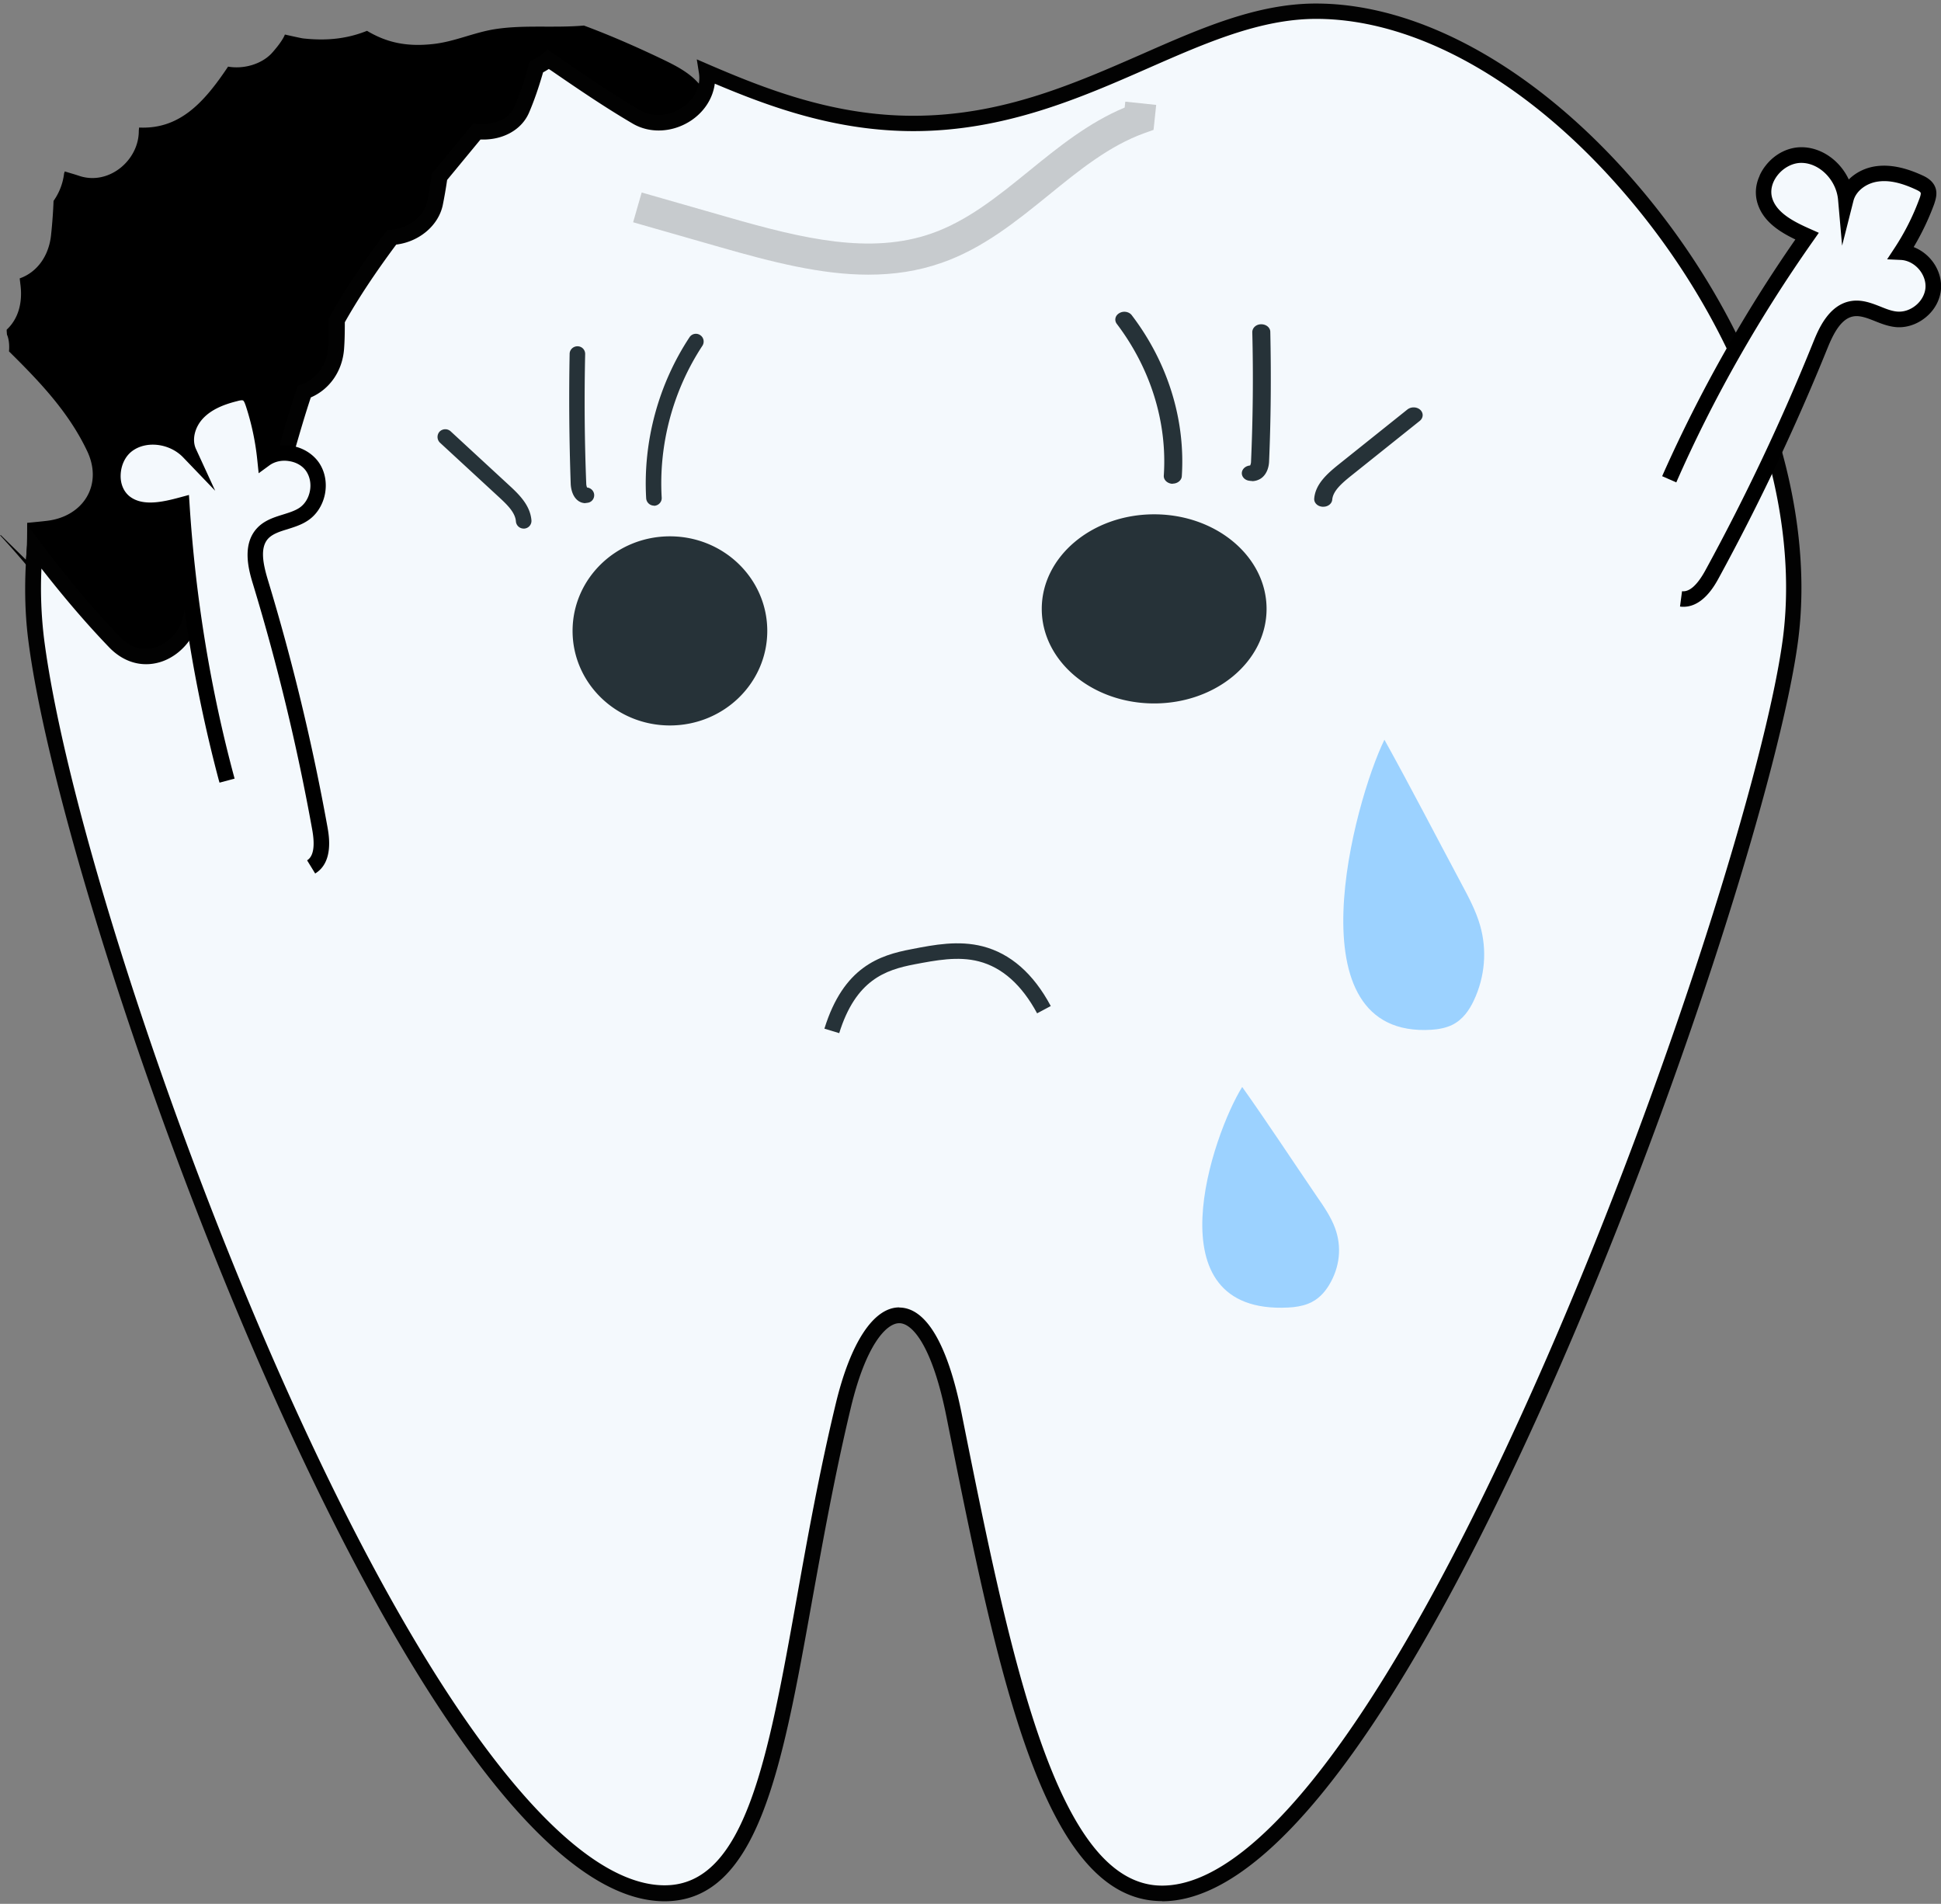 <svg viewBox="0 0 311 305" fill="none" xmlns="http://www.w3.org/2000/svg"><rect x="0" y="0" width="311" height="305" fill="#808080" stroke="none"/><g clip-path="url(#clip0_466_10797)"><path d="M114.952 20.558c-.374-2.781-1.393-5.538-3.334-7.55-1.517-1.564-3.532-2.582-5.497-3.526-4.105-1.962-8.284-3.8-12.563-5.39-4.751.423-9.502-.148-14.204.572-3.383.522-6.517 2.012-9.925 2.384-4.404.497-7.588-.298-10.623-2.11-3.159 1.266-6.418 1.638-10.248 1.216-.224-.025-1.593-.323-2.911-.62-.448 1.191-2.09 2.98-2.214 3.104-1.667 1.688-4.428 2.458-6.89 2.036-3.881 5.811-7.787 10.058-14.255 9.76-.024.224-.05.447-.05.596-.024 4.669-4.776 8.667-9.452 7.177-.796-.273-1.617-.496-2.413-.745-.025.1-.05.199-.1.298a9.546 9.546 0 01-1.691 4.42 81.122 81.122 0 01-.398 5.44c-.324 3.253-2.14 5.96-5.025 6.978.025.298.074.596.1.894.422 3.055-.374 5.638-2.19 7.326 0 .274.025.547.05.795 0 .05.05.1.075.174.273.795.323 1.639.248 2.508 4.851 4.793 9.528 9.66 12.513 15.944 2.612 5.464-.647 10.53-6.443 11.2-1.045.125-2.114.224-3.16.323 0 1.962 0 3.949-.198 5.91l-4.03-3.948s-.075.025-.1.05c4.602 4.942 8.807 10.257 12.438 15.944 3.881 6.034 7.264 12.541 12.563 17.384 5.274 4.843 13.16 7.773 19.751 4.967 5.473-2.335 8.707-7.848 11.916-12.84 15.548-24.338 37.96-43.907 52.265-69.015 3.781-6.63 7.039-14.081 6.02-21.656h-.025z" fill="#000"/><path d="M210.874 1.808c-19.852 0-37.762 17.98-64.529 17.98-12.637 0-23.284-3.998-33.11-8.245.896 5.737-6.244 10.158-11.244 7.227-4.876-2.831-9.502-6.06-14.13-9.238a8.085 8.085 0 01-1.915 1.217c-.647 2.284-1.393 4.57-2.338 6.804-1.17 2.782-4.329 3.8-7.19 3.527-1.965 2.384-3.98 4.818-5.995 7.251-.198 1.416-.422 2.856-.72 4.272-.672 3.13-3.782 5.24-6.916 5.414-3.21 4.296-6.22 8.692-8.806 13.311 0 1.515 0 3.03-.125 4.545-.249 3.427-2.388 5.91-5.075 6.88-1.044 3.054-1.94 6.158-2.835 9.262a50.053 50.053 0 01-.423 3.775c-.224 1.49-.896 2.633-1.816 3.502-.747 2.185-1.543 4.321-2.488 6.432-1.89 5.166-5.124 10.505-10.348 11.92-.324 5.911-7.388 10.531-12.463 5.241-4.602-4.793-8.781-9.884-12.762-15.124-.447 5.016-.398 9.958.224 14.801 6.418 50.017 62.19 200.763 100.674 200.763 19.005 0 18.905-37.674 28.632-78.105 4.453-18.477 13.333-20.687 17.761 1.465 8.309 41.499 15.548 76.615 33.334 76.615 38.483 0 95.375-160.581 100.673-200.763 5.846-44.801-37.836-100.729-76.07-100.729z" fill="#F4F9FD"/><path d="M186.197 304.566c-19.006 0-26.22-35.96-34.553-77.608-2.189-10.977-5.324-14.95-7.538-14.975h-.025c-2.089 0-5.373 3.551-7.761 13.56-2.562 10.679-4.478 21.382-6.194 30.844-4.826 26.946-8.657 48.204-23.657 48.204-40.075-.025-95.922-155.29-101.917-201.88-.622-4.743-.672-9.835-.224-15.075l.274-3.228 1.94 2.583c4.353 5.786 8.508 10.703 12.662 15.025 1.741 1.813 3.856 2.384 5.97 1.589 2.438-.894 4.229-3.377 4.378-6.035l.05-.894.87-.223c4.976-1.341 7.936-6.805 9.528-11.151a67.14 67.14 0 002.488-6.407l.1-.298.223-.224c.771-.72 1.244-1.639 1.418-2.757.174-1.241.324-2.458.423-3.7l.124-.546c.846-2.956 1.742-6.035 2.762-9.015l.199-.571.572-.2c2.413-.868 4.055-3.103 4.254-5.81.1-1.267.124-2.658.124-4.446v-.323l.15-.298c2.387-4.221 5.298-8.617 8.905-13.435l.348-.472h.572c2.786-.199 5.274-2.11 5.771-4.47.299-1.39.523-2.782.722-4.172l.05-.348 6.642-8.046.671.074c2.09.199 4.926-.397 5.92-2.781.822-1.913 1.543-4.024 2.29-6.68l.148-.547.523-.249a7.133 7.133 0 001.617-1.018l.721-.62 2.09 1.44c4.13 2.83 8.383 5.761 12.761 8.294 1.99 1.143 4.627.969 6.742-.471 1.99-1.341 2.985-3.403 2.661-5.489l-.348-2.21 2.065.894c9.129 3.924 19.95 8.146 32.612 8.146 14.13 0 25.598-5.042 36.668-9.885C192.465 4.49 201.421.566 210.849.566c16.517 0 34.926 10.183 50.523 27.915 19.577 22.3 29.826 50.761 26.717 74.255-2.612 19.768-17.886 69.686-37.986 115.803-17.115 39.264-42.09 86.052-63.931 86.052l.025-.025zm-42.116-95.091h.075c4.279.074 7.712 5.96 9.926 16.987 7.786 38.891 15.149 75.621 32.115 75.621 15.97 0 37.861-30.025 61.642-84.562 20.026-45.919 35.2-95.514 37.812-115.133 3.01-22.798-6.99-50.513-26.12-72.293-15.1-17.21-32.836-27.07-48.633-27.07-8.93 0-17.637 3.825-26.866 7.873-10.796 4.743-23.01 10.107-37.662 10.107-12.338 0-22.861-3.8-31.841-7.6-.299 2.286-1.617 4.421-3.732 5.862-2.91 1.962-6.592 2.185-9.403.546-4.453-2.607-8.756-5.538-12.91-8.394l-.548-.372c-.298.198-.597.372-.92.546-.722 2.508-1.443 4.57-2.239 6.432-1.194 2.806-4.254 4.47-7.786 4.321l-5.349 6.482a75.596 75.596 0 01-.696 4.023c-.697 3.303-3.806 5.886-7.463 6.333-3.308 4.446-6.02 8.518-8.234 12.442 0 1.714-.025 3.055-.124 4.322-.274 3.501-2.289 6.407-5.324 7.723-.92 2.757-1.741 5.588-2.537 8.345l-.1.322a45.286 45.286 0 01-.398 3.601 7.1 7.1 0 01-1.965 3.999c-.846 2.458-1.617 4.47-2.438 6.258-2.388 6.507-5.97 10.778-10.348 12.343-.498 3.278-2.836 6.233-5.896 7.376-3.035 1.117-6.194.323-8.632-2.211-3.582-3.725-7.139-7.872-10.846-12.616a67.168 67.168 0 00.423 11.275c3.383 26.375 19.802 77.459 38.21 118.784 22.886 51.408 45.2 80.886 61.22 80.886 12.935 0 16.567-20.364 21.194-46.167 1.692-9.487 3.632-20.24 6.219-30.969 2.363-9.834 6.07-15.447 10.174-15.447v.025z" fill="#020202"/><path d="M139.132 44.002c-7.563 0-15.399-2.012-23.807-4.42l-13.881-3.974 1.369-4.768 13.88 3.973c12.015 3.452 22.787 6.01 32.588 2.583 5.721-2.011 10.522-5.886 15.597-10.008 4.702-3.825 9.553-7.749 15.324-10.158l.099-.943 4.951.521-.423 3.999-1.468.521c-5.622 2.037-10.348 5.861-15.348 9.934-5.175 4.197-10.548 8.543-17.09 10.828-3.881 1.366-7.786 1.912-11.791 1.912z" fill="#606060" opacity=".3"/><path d="M93.807 80.608c-.448 0-.87-.149-1.219-.422-.995-.77-1.12-2.21-1.144-2.632a388.262 388.262 0 01-.174-20.861c0-.671.572-1.217 1.243-1.217h.025c.697 0 1.244.57 1.22 1.266-.15 6.904-.1 13.858.173 20.712 0 .273.075.497.125.646.522.05.995.422 1.12.969.148.67-.275 1.34-.946 1.465-.15.025-.299.05-.423.05v.024zM107.339 116.221c8.615 0 15.598-6.782 15.598-15.149 0-8.367-6.983-15.15-15.598-15.15-8.614 0-15.597 6.783-15.597 15.15s6.983 15.149 15.597 15.149zM83.906 84.681a1.246 1.246 0 01-1.243-1.142c-.1-1.391-1.319-2.608-2.637-3.825l-9.528-8.791a1.274 1.274 0 01-.074-1.764 1.28 1.28 0 011.766-.074l9.527 8.791c1.642 1.515 3.234 3.18 3.433 5.464a1.235 1.235 0 01-1.144 1.341h-.1zM104.778 81.006a1.267 1.267 0 01-1.244-1.168c-.523-9.064 1.94-18.228 6.94-25.803a1.22 1.22 0 011.717-.347c.572.372.721 1.142.348 1.713-4.702 7.152-7.015 15.77-6.518 24.313.05.696-.497 1.267-1.169 1.316h-.074v-.024zM200.6 77.082c.498 0 .996-.15 1.418-.422 1.145-.77 1.294-2.21 1.319-2.633.298-6.88.348-13.907.199-20.861 0-.67-.647-1.217-1.443-1.217h-.025c-.796 0-1.418.571-1.418 1.267.174 6.904.1 13.857-.199 20.712 0 .273-.074.496-.149.645-.622.05-1.144.423-1.294.969-.174.67.324 1.341 1.095 1.465.174.025.323.05.497.05v.025zM184.928 112.694c9.947 0 18.01-6.782 18.01-15.149 0-8.366-8.063-15.149-18.01-15.149-9.947 0-18.01 6.783-18.01 15.15 0 8.366 8.063 15.148 18.01 15.148zM212.043 81.18c.747 0 1.368-.497 1.418-1.143.125-1.39 1.518-2.608 3.035-3.825l10.995-8.79c.572-.473.622-1.243.075-1.764-.547-.497-1.443-.522-2.04-.075l-10.995 8.792c-1.891 1.515-3.756 3.179-3.955 5.463-.075.696.522 1.292 1.318 1.341h.149zM187.914 77.479c.746 0 1.393-.522 1.442-1.167.597-9.065-2.238-18.229-8.01-25.803-.423-.572-1.318-.745-1.99-.348-.671.372-.845 1.142-.423 1.714 5.423 7.152 8.11 15.77 7.538 24.313-.05.695.572 1.266 1.343 1.316h.075l.025-.025z" fill="#263238"/><path d="M36.32 125.037a228.83 228.83 0 01-7.264-44.156c-2.986.795-6.443 1.54-8.956-.273-2.935-2.11-2.661-7.152.224-9.313 2.886-2.16 7.339-1.465 9.851 1.143-.945-2.087-.174-4.644 1.393-6.308 1.567-1.664 3.806-2.533 6.02-3.08.622-.149 1.343-.273 1.89.05.548.323.797.943.996 1.54a40.423 40.423 0 011.915 8.915c2.314-1.689 5.995-1.068 7.637 1.292 1.642 2.359.92 6.01-1.492 7.574-2.04 1.316-4.901 1.267-6.543 3.055-1.84 2.011-1.12 5.165-.323 7.773a351.468 351.468 0 019.527 39.437c.398 2.211.548 5.017-1.393 6.209" fill="#F4F9FD"/><path d="M17.04 78.125a7.29 7.29 0 01-.248-1.838c-.025-2.409 1.02-4.669 2.786-6.01 2.487-1.887 6.07-2.012 8.98-.571.174-1.59.895-3.179 2.14-4.446 1.492-1.564 3.656-2.707 6.616-3.427.572-.149 1.766-.447 2.836.174.995.571 1.368 1.64 1.542 2.21.821 2.41 1.393 4.893 1.767 7.426a7.173 7.173 0 013.258-.224c1.816.299 3.408 1.292 4.379 2.683.97 1.415 1.318 3.228.97 5.041-.349 1.788-1.369 3.377-2.811 4.296-1.02.67-2.115.994-3.184 1.341-1.244.373-2.389.745-3.11 1.515-1.368 1.49-.771 4.172-.05 6.581a352.764 352.764 0 019.553 39.587c.248 1.391 1.02 5.662-1.965 7.475l-1.294-2.111c1.02-.621 1.294-2.285.82-4.917a347.445 347.445 0 00-9.477-39.288c-.622-2.037-1.89-6.234.597-8.966 1.17-1.291 2.786-1.788 4.229-2.235.945-.298 1.84-.571 2.562-1.043.87-.571 1.493-1.54 1.717-2.707.224-1.142 0-2.285-.572-3.154-.573-.87-1.593-1.465-2.737-1.639-1.144-.199-2.288.05-3.134.646l-1.766 1.291-.224-2.16a41.163 41.163 0 00-1.841-8.643c-.075-.199-.249-.745-.423-.844-.124-.075-.448-.05-.97.1-2.513.62-4.23 1.49-5.423 2.73-1.368 1.441-1.841 3.453-1.17 4.918l3.085 6.706-5.124-5.34c-2.164-2.26-5.92-2.732-8.21-.993-1.143.869-1.815 2.384-1.815 3.998 0 1.416.597 2.632 1.567 3.328 2.065 1.49 5.15.82 7.91.074l1.468-.397.1 1.515c.945 14.826 3.358 29.702 7.214 43.932l-2.413.646-.124-.422a229.36 229.36 0 01-7.09-42.492c-2.91.67-6.02.968-8.533-.845-1.144-.82-1.965-2.06-2.338-3.476l-.05-.025z" fill="#000"/><path d="M267.517 76.71a226.136 226.136 0 0122.09-38.941c-2.836-1.242-5.971-2.831-6.792-5.812-.97-3.477 2.413-7.227 6.045-7.102 3.632.124 6.642 3.452 6.966 7.053.547-2.21 2.786-3.726 5.049-4.024 2.264-.298 4.553.398 6.642 1.366.597.273 1.219.621 1.468 1.217.224.571 0 1.242-.199 1.813a41.694 41.694 0 01-4.105 8.146c2.886.124 5.349 2.93 5.15 5.786-.199 2.856-3.06 5.265-5.921 4.967-2.413-.248-4.627-2.086-7.015-1.713-2.686.422-4.129 3.328-5.124 5.86a350.29 350.29 0 01-17.364 36.681c-1.094 1.987-2.736 4.247-4.975 3.974" fill="#F4F9FD"/><path d="M281.944 28.108a7.585 7.585 0 01.971-1.59c1.492-1.912 3.706-3.005 5.945-2.93 3.134.1 5.995 2.235 7.363 5.166 1.12-1.118 2.687-1.913 4.453-2.136 2.164-.273 4.552.199 7.314 1.465.547.248 1.641.77 2.089 1.912.423 1.068 0 2.136-.174 2.707a41.53 41.53 0 01-3.284 6.88 7.007 7.007 0 012.662 1.862c1.219 1.366 1.841 3.13 1.717 4.843-.125 1.713-.995 3.352-2.413 4.52-1.393 1.167-3.185 1.763-4.876 1.59-1.194-.125-2.289-.547-3.333-.97-1.195-.471-2.339-.918-3.384-.744-1.99.322-3.233 2.756-4.179 5.09a354.8 354.8 0 01-17.413 36.806c-.672 1.241-2.761 5.04-6.219 4.594l.323-2.459c1.17.15 2.438-.968 3.732-3.328a347.804 347.804 0 0017.289-36.556c.796-1.962 2.437-6.035 6.094-6.606 1.717-.273 3.284.348 4.677.894.92.372 1.791.72 2.662.795 1.044.099 2.139-.273 3.035-1.018.895-.746 1.442-1.789 1.517-2.807.075-1.018-.323-2.136-1.095-3.005-.771-.869-1.815-1.39-2.86-1.44l-2.189-.1 1.194-1.813a38.553 38.553 0 003.98-7.897c.074-.174.273-.745.199-.944-.05-.149-.324-.322-.821-.546-2.363-1.093-4.254-1.49-5.945-1.267-1.966.249-3.607 1.54-4.005 3.105l-1.816 7.177-.647-7.351c-.274-3.13-2.911-5.836-5.771-5.91-1.418-.05-2.936.72-3.931 1.986-.871 1.118-1.194 2.41-.871 3.576.672 2.434 3.508 3.874 6.095 5.017l1.393.62-.87 1.242c-8.558 12.145-16.046 25.232-21.966 38.742l-2.264-.993.174-.397a229.27 229.27 0 0121.17-37.525c-2.687-1.292-5.299-3.005-6.12-5.986-.373-1.365-.248-2.83.374-4.172l.024-.1z" fill="#000"/><path d="M134.48 165.518l-2.388-.721c3.06-9.884 8.806-11.771 13.98-12.74 3.682-.72 7.513-1.44 11.393-.447 4.428 1.143 8.11 4.346 10.896 9.562l-2.189 1.167c-2.463-4.57-5.597-7.351-9.329-8.32-3.358-.869-6.89-.174-10.323.472-4.652.894-9.403 2.484-12.065 11.051l.025-.024z" fill="#263238"/><path d="M229.382 164.971c1.145-.074 2.289-.298 3.284-.77 1.716-.844 2.761-2.384 3.483-3.923 1.791-3.8 2.139-8.072.995-12.045-.672-2.335-1.841-4.52-3.01-6.706-4.105-7.673-8.085-15.397-12.314-23.021-4.851 9.909-15.174 47.906 7.562 46.465zM206.371 209.475c1.119-.05 2.214-.224 3.184-.596 1.667-.646 2.662-1.813 3.383-2.98 1.742-2.881 2.09-6.134.97-9.164-.646-1.764-1.791-3.452-2.935-5.091-3.98-5.836-7.836-11.722-11.94-17.509-4.702 7.525-14.727 36.433 7.338 35.34z" fill="#9CD2FF"/></g><defs><clipPath id="clip0_466_10797"><path fill="#fff" transform="translate(0 .566)" d="M0 0h311v304H0z"/></clipPath></defs></svg>
